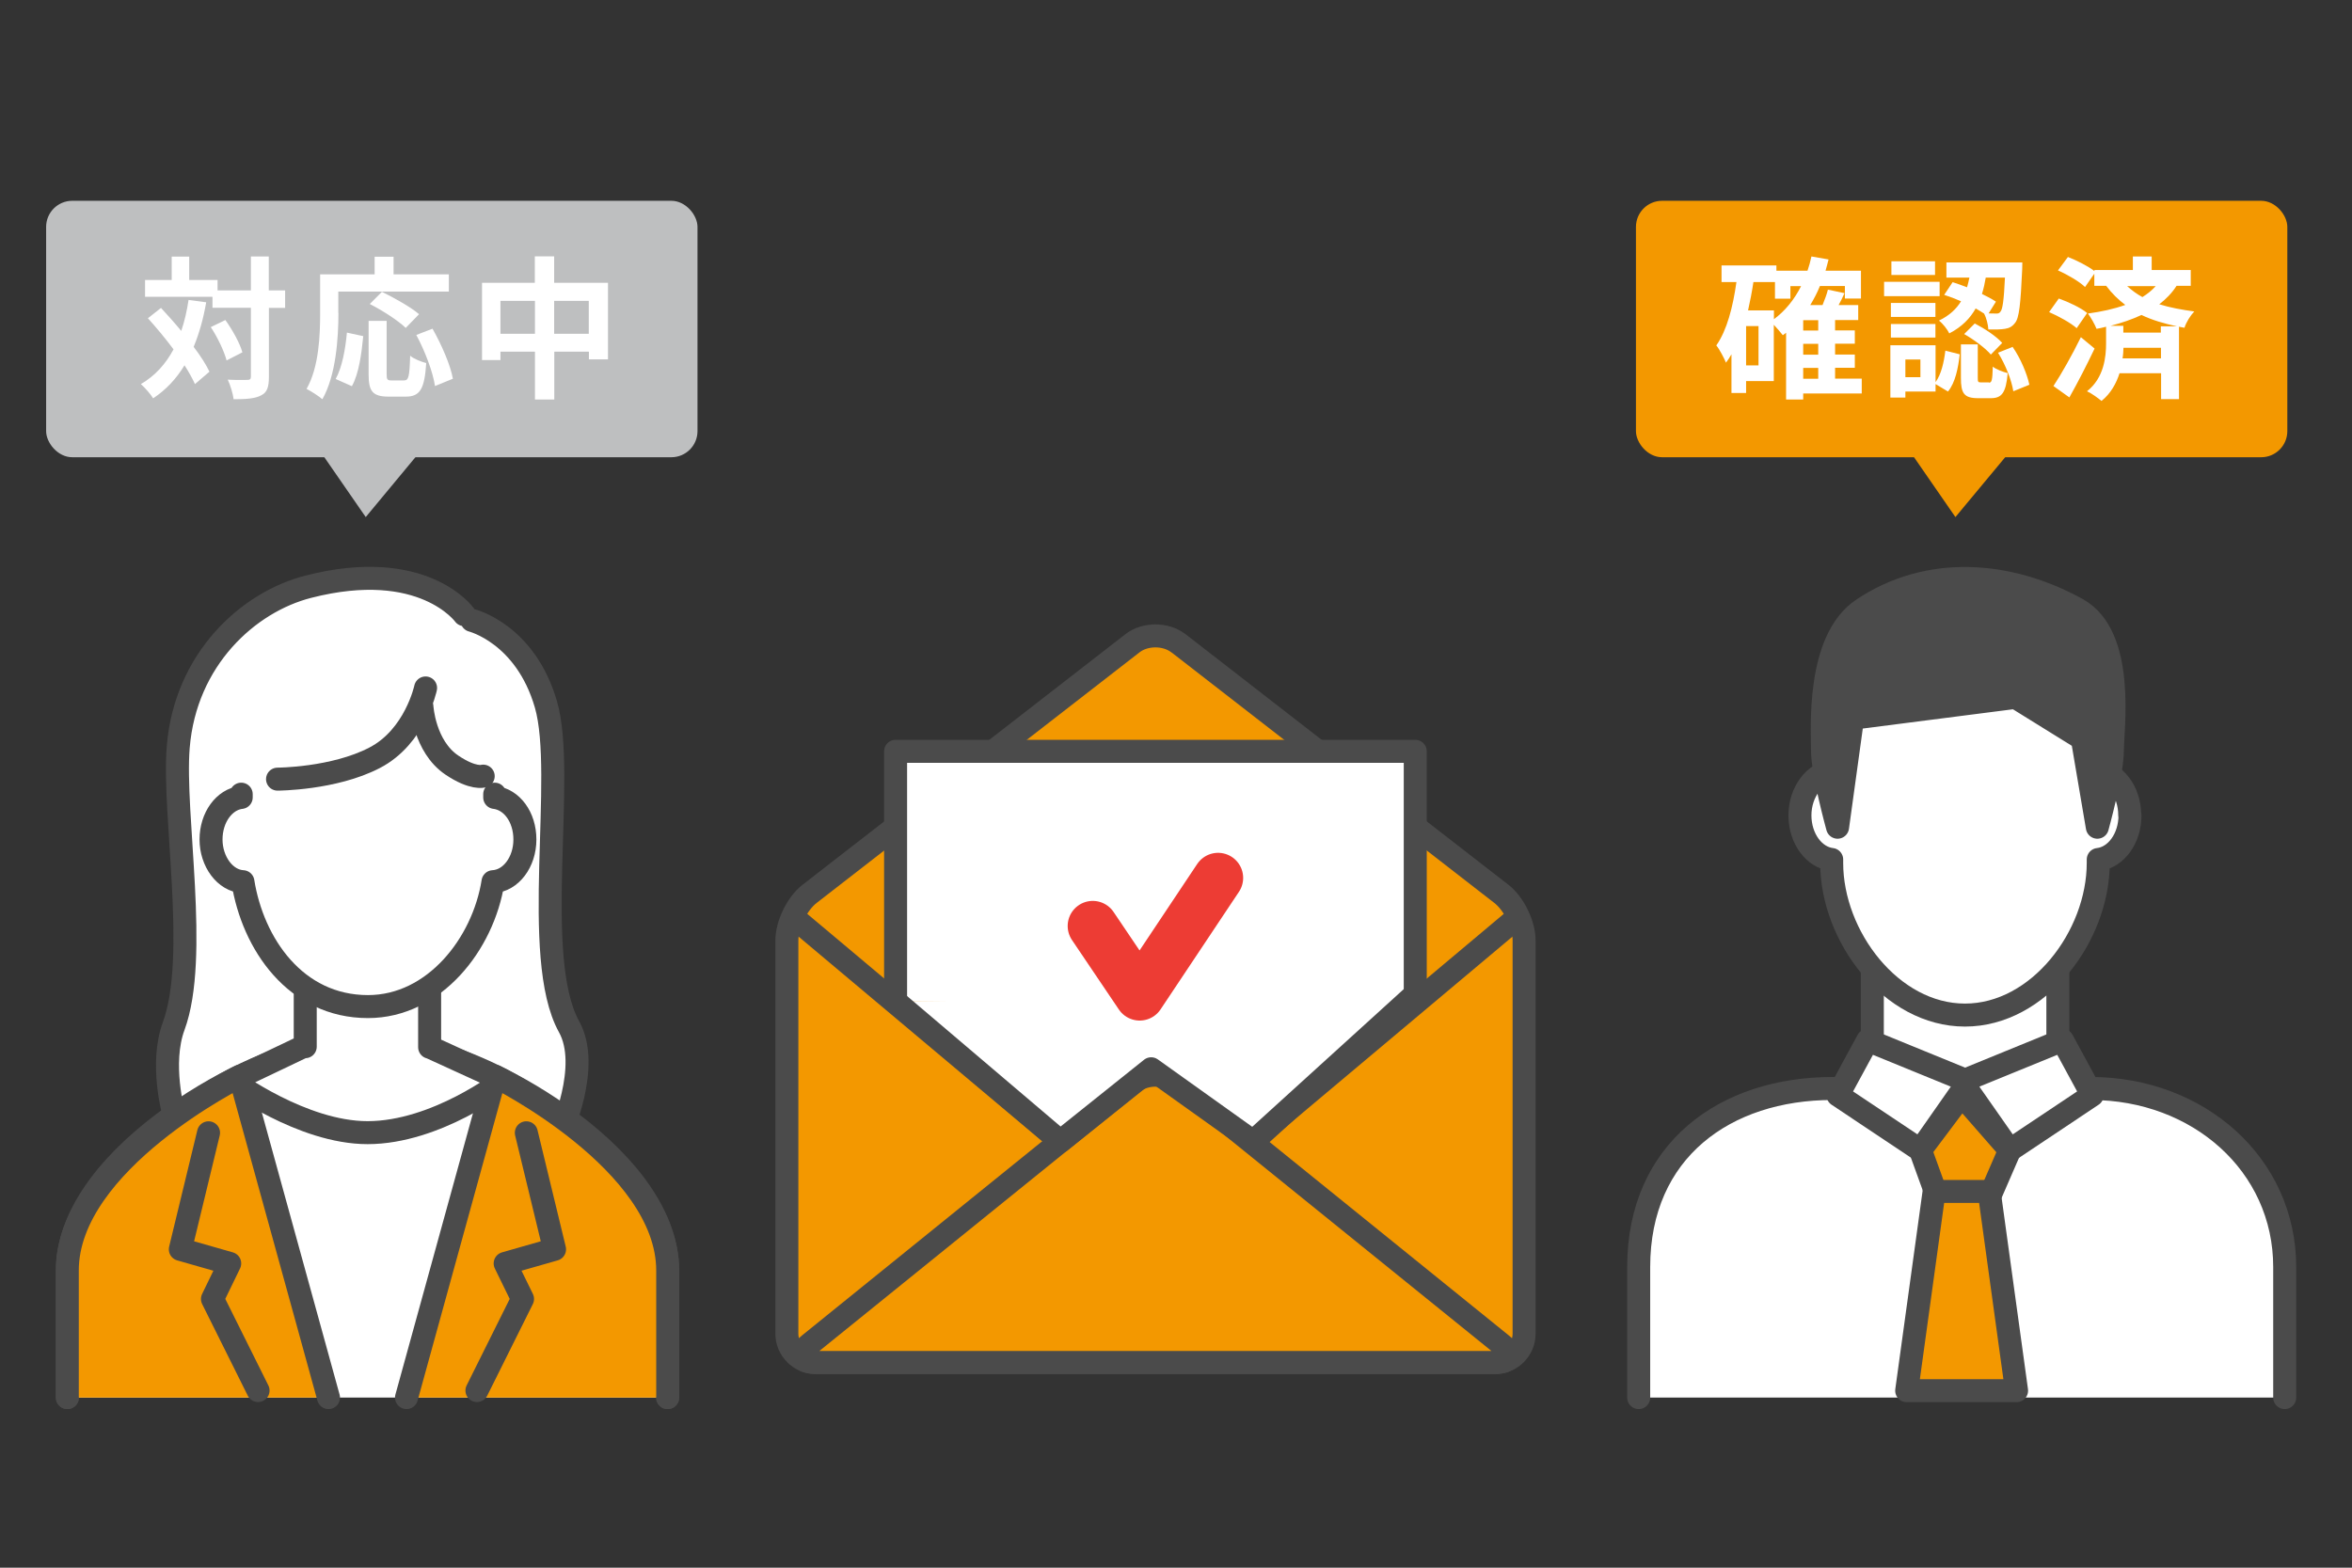<?xml version="1.0" encoding="UTF-8"?>
<svg id="_レイヤー_2" data-name="レイヤー 2" xmlns="http://www.w3.org/2000/svg" viewBox="0 0 180 120">
  <rect x="0" y="0" width="180" height="120" fill="#333333" stroke="none"/>
  <defs>
    <style>
      .cls-1, .cls-2, .cls-3, .cls-4, .cls-5, .cls-6, .cls-7 {
        stroke-linecap: round;
        stroke-linejoin: round;
      }

      .cls-1, .cls-2, .cls-8, .cls-5 {
        fill: none;
      }

      .cls-1, .cls-3, .cls-4, .cls-5, .cls-6, .cls-7 {
        stroke: #4b4b4b;
      }

      .cls-1, .cls-3, .cls-4, .cls-7 {
        stroke-width: 1.76px;
      }

      .cls-2 {
        stroke: #ed3c34;
        stroke-width: 3.84px;
      }

      .cls-3, .cls-9, .cls-6 {
        fill: #fff;
      }

      .cls-4, .cls-10 {
        fill: #f39800;
      }

      .cls-5, .cls-6 {
        stroke-width: 1.76px;
      }

      .cls-7 {
        fill: #4b4b4b;
      }

      .cls-11 {
        fill: #bebfc0;
      }
    </style>
  </defs>
  <g id="contents">
    <g>
      <rect class="cls-8" width="180" height="120"/>
      <g>
        <rect class="cls-8" x="2.11" y="1.4" width="175.79" height="117.19"/>
        <g>
          <g>
            <g>
              <rect class="cls-11" x="3.53" y="15.37" width="49.85" height="19.63" rx="2" ry="2"/>
              <polygon class="cls-11" points="23.28 32.77 33.64 32.77 27.99 39.58 23.28 32.77"/>
            </g>
            <g>
              <rect class="cls-10" x="125.2" y="15.37" width="49.85" height="19.63" rx="2" ry="2"/>
              <polygon class="cls-10" points="144.94 32.77 155.31 32.77 149.65 39.58 144.94 32.77"/>
            </g>
            <g>
              <g>
                <g>
                  <g>
                    <path class="cls-10" d="M90.17,49.23c-.96-.74-2.53-.74-3.49,0l-24.72,19.19c-.96.74-1.74,2.35-1.74,3.56v30.11c0,1.21.99,2.21,2.21,2.21h52c1.21,0,2.21-.99,2.21-2.21v-30.11c0-1.21-.78-2.82-1.74-3.56l-24.72-19.19Z"/>
                    <path class="cls-5" d="M90.17,49.23c-.96-.74-2.53-.74-3.49,0l-24.72,19.19c-.96.74-1.74,2.35-1.74,3.56v30.11c0,1.21.99,2.21,2.21,2.21h52c1.21,0,2.21-.99,2.21-2.21v-30.11c0-1.21-.78-2.82-1.74-3.56l-24.72-19.19Z"/>
                  </g>
                  <polyline class="cls-6" points="68.54 76.65 68.54 57.51 108.31 57.51 108.31 76.65"/>
                  <path class="cls-5" d="M115.85,70.46l-25.73,21.61c-.93.78-2.45.78-3.38,0l-26.01-21.85"/>
                  <g>
                    <path class="cls-10" d="M62.43,104.29c-1.21,0-1.44-.62-.49-1.39l24.77-20.03c.94-.76,2.49-.76,3.43,0l24.77,20.03c.94.76.72,1.39-.49,1.39h-52Z"/>
                    <path class="cls-5" d="M62.43,104.29c-1.21,0-1.44-.62-.49-1.39l24.77-20.03c.94-.76,2.49-.76,3.43,0l24.77,20.03c.94.76.72,1.39-.49,1.39h-52Z"/>
                  </g>
                </g>
                <polyline class="cls-6" points="68.54 76.65 81.15 87.37 88.1 81.81 95.9 87.38 108.16 76.24"/>
              </g>
              <polyline class="cls-2" points="83.63 70.88 87.22 76.2 93.22 67.2"/>
            </g>
            <g>
              <path class="cls-3" d="M125.41,106.98v-9.99c0-8.94,6.64-13.67,14.83-13.67h19.78c8.19,0,14.83,5.79,14.83,13.67v9.99"/>
              <polyline class="cls-3" points="157.49 74.37 157.49 80.15 150.39 82.78 143.29 80.15 143.29 74.37"/>
              <polygon class="cls-3" points="146.97 88.04 140.66 83.83 142.94 79.63 150.65 82.78 146.97 88.04"/>
              <polygon class="cls-3" points="153.81 88.04 160.12 83.83 157.84 79.63 150.13 82.78 153.81 88.04"/>
              <polygon class="cls-4" points="146.97 88.04 148.37 91.91 152.13 91.91 153.81 88.04 150.13 83.83 146.97 88.04"/>
              <polygon class="cls-4" points="154.33 106.45 145.92 106.45 148.02 91.2 152.23 91.2 154.33 106.45"/>
              <path class="cls-3" d="M163.01,62.41c0,1.77-1.07,3.23-2.43,3.38v.26c0,5.63-4.56,11.65-10.2,11.65s-10.2-6.02-10.2-11.65v-.26c-1.36-.16-2.43-1.61-2.43-3.38s1.14-3.32,2.56-3.39c.79-5,4.23-8.99,10.06-8.99,5.34,0,9.26,3.99,10.06,8.99,1.43.07,2.56,1.56,2.56,3.39Z"/>
              <path class="cls-7" d="M158.98,46.63c-5.3-2.92-11.44-3.34-16.43,0-3.54,2.37-3.07,9.18-3.07,10.85s1.15,5.84,1.15,5.84l1.15-8.34,12.47-1.6,5.11,3.17,1.15,6.77s1.15-4.17,1.15-5.84,1.02-8.81-2.69-10.85Z"/>
            </g>
            <g>
              <path class="cls-3" d="M36.12,47.49s4.09,1.01,5.66,6.43c1.57,5.42-1.18,19.34,1.77,24.67,1.7,3.06-.68,8.2-.68,8.2,0,0-4.4,6.21-13.95,6.21s-15.63-7.78-15.63-7.78c0,0-1.06-3.8,0-6.67,1.95-5.29-.07-16.16.35-21.36.55-6.75,5.37-11.11,9.96-12.28,8.78-2.25,11.93,2.14,11.93,2.14"/>
              <path class="cls-3" d="M51.09,106.98v-9.73c0-9.19-15.24-16.75-18.91-16.75h-8.11c-3.67,0-18.91,7.57-18.91,16.75v9.73"/>
              <path class="cls-3" d="M32.88,80.16v-4.91h-9.52v4.87h-.16s-5.45,2.6-5.45,2.6c0,0,5.37,3.98,10.38,3.98,5.26,0,10.38-3.98,10.38-3.98l-5.62-2.57Z"/>
              <path class="cls-3" d="M18.46,60.79v.25c-1.3.15-2.31,1.53-2.31,3.22s1.08,3.16,2.44,3.23c.76,4.76,4.03,9.56,9.57,9.56,5.08,0,8.82-4.8,9.57-9.56,1.36-.07,2.44-1.49,2.44-3.23s-1.02-3.07-2.31-3.22v-.25"/>
              <path class="cls-1" d="M32.29,54.09s.17,3.05,2.3,4.48c1.62,1.09,2.39.84,2.39.84"/>
              <path class="cls-1" d="M32.57,52.66s-.79,3.74-3.91,5.35c-3.12,1.62-7.42,1.63-7.42,1.63"/>
              <g>
                <path class="cls-4" d="M25.14,106.98l-6.78-24.6s-13.21,6.53-13.21,14.87v9.73"/>
                <polyline class="cls-4" points="15.96 86.71 13.8 95.63 17.58 96.71 16.26 99.43 19.75 106.44"/>
              </g>
              <g>
                <path class="cls-4" d="M31.11,106.98l6.78-24.6s13.21,6.53,13.21,14.87v9.73"/>
                <polyline class="cls-4" points="40.28 86.71 42.44 95.63 38.66 96.71 39.99 99.43 36.5 106.44"/>
              </g>
            </g>
          </g>
          <g>
            <path class="cls-9" d="M15.78,23.14c-.22,1.27-.54,2.4-.96,3.41.52.68.94,1.34,1.21,1.9l-1.11.95c-.19-.42-.46-.91-.8-1.44-.62,1.03-1.42,1.88-2.4,2.53-.16-.28-.64-.83-.94-1.09,1.09-.63,1.9-1.54,2.5-2.66-.62-.83-1.31-1.66-1.96-2.38l1-.79c.5.54,1.04,1.14,1.55,1.76.25-.73.43-1.51.56-2.37l1.36.18ZM21.83,23.57h-1.25v5.27c0,.79-.14,1.2-.59,1.42-.45.25-1.14.3-2.11.3-.05-.41-.25-1.08-.45-1.5.66.04,1.29.02,1.49.02.21,0,.28-.06.28-.25v-5.27h-2.94v-.84h-5.16v-1.29h2.04v-1.79h1.34v1.79h2.17v.8h2.55v-2.6h1.37v2.6h1.25v1.34ZM17.25,24.5c.55.77,1.11,1.78,1.3,2.47l-1.21.62c-.18-.69-.68-1.76-1.21-2.55l1.11-.54Z"/>
            <path class="cls-9" d="M25.9,23.95c0,1.89-.18,4.78-1.23,6.61-.26-.23-.88-.63-1.21-.79.96-1.68,1.04-4.14,1.04-5.82v-2.95h4.17v-1.35h1.45v1.35h4.23v1.32h-8.46v1.63ZM25.69,29.01c.49-.89.74-2.25.86-3.55l1.25.27c-.13,1.35-.34,2.89-.87,3.83l-1.24-.55ZM30.92,29.12c.35,0,.42-.27.47-1.89.29.25.87.47,1.23.56-.13,2-.48,2.57-1.57,2.57h-1.3c-1.24,0-1.54-.41-1.54-1.71v-4.09h1.38v4.08c0,.42.05.48.38.48h.95ZM31.05,25.1c-.56-.55-1.79-1.34-2.75-1.83l.93-.93c.94.46,2.2,1.16,2.84,1.71l-1.01,1.04ZM33.1,25.16c.69,1.22,1.37,2.77,1.56,3.83l-1.37.56c-.15-1.04-.76-2.67-1.43-3.91l1.24-.48Z"/>
            <path class="cls-9" d="M46.53,21.66v5.85h-1.46v-.59h-2.65v3.66h-1.48v-3.66h-2.64v.64h-1.41v-5.91h4.04v-2.03h1.48v2.03h4.11ZM40.94,25.55v-2.52h-2.64v2.52h2.64ZM45.06,25.55v-2.52h-2.65v2.52h2.65Z"/>
          </g>
          <g>
            <path class="cls-9" d="M142.46,30.12h-4.46v.46h-1.31v-5.11c-.08.06-.16.13-.25.19-.14-.18-.43-.53-.69-.8v4.31h-2.12v.91h-1.12v-2.96c-.13.22-.27.45-.42.64-.13-.32-.49-1.02-.74-1.32.82-1.17,1.27-2.94,1.54-4.85h-1.14v-1.27h4.2v.4h2.38c.12-.35.22-.71.3-1.09l1.31.23c-.07.29-.15.57-.23.86h2.71v2.13h-1.23v-.96h-1.91c-.21.53-.47,1.01-.74,1.46h.94c.16-.4.33-.83.41-1.18l1.27.27c-.14.32-.29.62-.45.91h1.5v1.15h-1.77v.79h1.51v1.02h-1.51v.83h1.51v1.01h-1.51v.83h2.04v1.14ZM134.58,24.96h-.95v3.01h.95v-3.01ZM135.75,24.44c.87-.64,1.57-1.51,2.09-2.54h-.82v.96h-1.18v-1.27h-1.65c-.11.74-.25,1.46-.41,2.17h1.98v.68ZM139.15,24.51h-1.15v.79h1.15v-.79ZM139.15,26.32h-1.15v.83h1.15v-.83ZM138,28.99h1.15v-.83h-1.15v.83Z"/>
            <path class="cls-9" d="M148.44,22.67h-4.25v-1.1h4.25v1.1ZM148.13,29.25c.43-.59.64-1.51.75-2.41l1.1.28c-.12,1.04-.33,2.16-.9,2.85l-.95-.57v.57h-2.31v.46h-1.15v-4h3.46v2.82ZM148.12,24.26h-3.41v-1.07h3.41v1.07ZM144.71,24.8h3.41v1.04h-3.41v-1.04ZM148.09,21.05h-3.34v-1.05h3.34v1.05ZM146.97,27.52h-1.15v1.35h1.15v-1.35ZM149.44,21.6c.35.11.73.25,1.1.39.07-.25.13-.49.18-.74h-1.76v-1.16h5.81s0,.35-.01.52c-.12,2.65-.23,3.74-.55,4.11-.22.29-.45.4-.77.45-.28.05-.76.06-1.27.05-.02-.38-.15-.89-.33-1.22-.2-.13-.41-.26-.64-.39-.42.75-1.05,1.41-2.02,1.91-.14-.3-.5-.76-.79-.98.81-.39,1.34-.9,1.69-1.48-.43-.19-.88-.36-1.29-.49l.64-.96ZM152.21,29.29c.22,0,.27-.15.3-1.23.23.21.79.41,1.14.5-.13,1.54-.47,1.92-1.3,1.92h-.96c-1.1,0-1.32-.39-1.32-1.55v-2.57h1.29v2.55c0,.32.02.36.23.36h.62ZM151.13,24.76c.75.39,1.65.98,2.1,1.49l-.87.89c-.4-.48-1.29-1.14-2.04-1.57l.81-.81ZM151.97,21.25c-.07.42-.16.84-.29,1.25.41.2.79.4,1.07.59l-.56.9c.25.01.45.01.56.01.16.01.27-.02.35-.15.16-.18.26-.87.34-2.6h-1.46ZM154.03,26.56c.62.89,1.11,2.09,1.28,2.89l-1.23.5c-.12-.81-.6-2.05-1.17-2.95l1.12-.45Z"/>
            <path class="cls-9" d="M158.93,25.12c-.45-.4-1.37-.91-2.11-1.23l.74-1.04c.73.26,1.7.71,2.17,1.11l-.8,1.16ZM160.3,26.68c-.59,1.24-1.28,2.59-1.93,3.74l-1.22-.87c.59-.89,1.43-2.37,2.1-3.74l1.05.87ZM166.56,21.9c-.35.54-.8,1-1.31,1.39.83.26,1.72.42,2.68.55-.3.32-.62.82-.75,1.25l-.42-.08v5.54h-1.37v-1.98h-3.18c-.25.77-.66,1.54-1.38,2.12-.25-.21-.77-.59-1.11-.74,1.31-1.03,1.46-2.66,1.46-3.66v-1.28c-.23.06-.48.12-.73.16-.12-.32-.45-.9-.66-1.17,1.02-.14,2-.35,2.86-.66-.53-.4-1.02-.87-1.46-1.46h-.91v-.93l-.71,1.02c-.42-.41-1.34-.95-2.07-1.27l.76-1.03c.67.26,1.54.7,2.03,1.08v-.08h2.94v-1.04h1.44v1.04h2.99v1.21h-1.09ZM166.6,24.98c-.96-.21-1.88-.47-2.71-.87-.73.34-1.52.61-2.37.83h.98v.52h2.87v-.48h1.22ZM165.38,27.43v-.81h-2.87c-.01.25-.02.53-.07.81h2.94ZM162.79,21.9c.38.34.76.62,1.17.84.4-.25.74-.53,1.02-.84h-2.19Z"/>
          </g>
        </g>
      </g>
    </g>
  </g>
</svg>